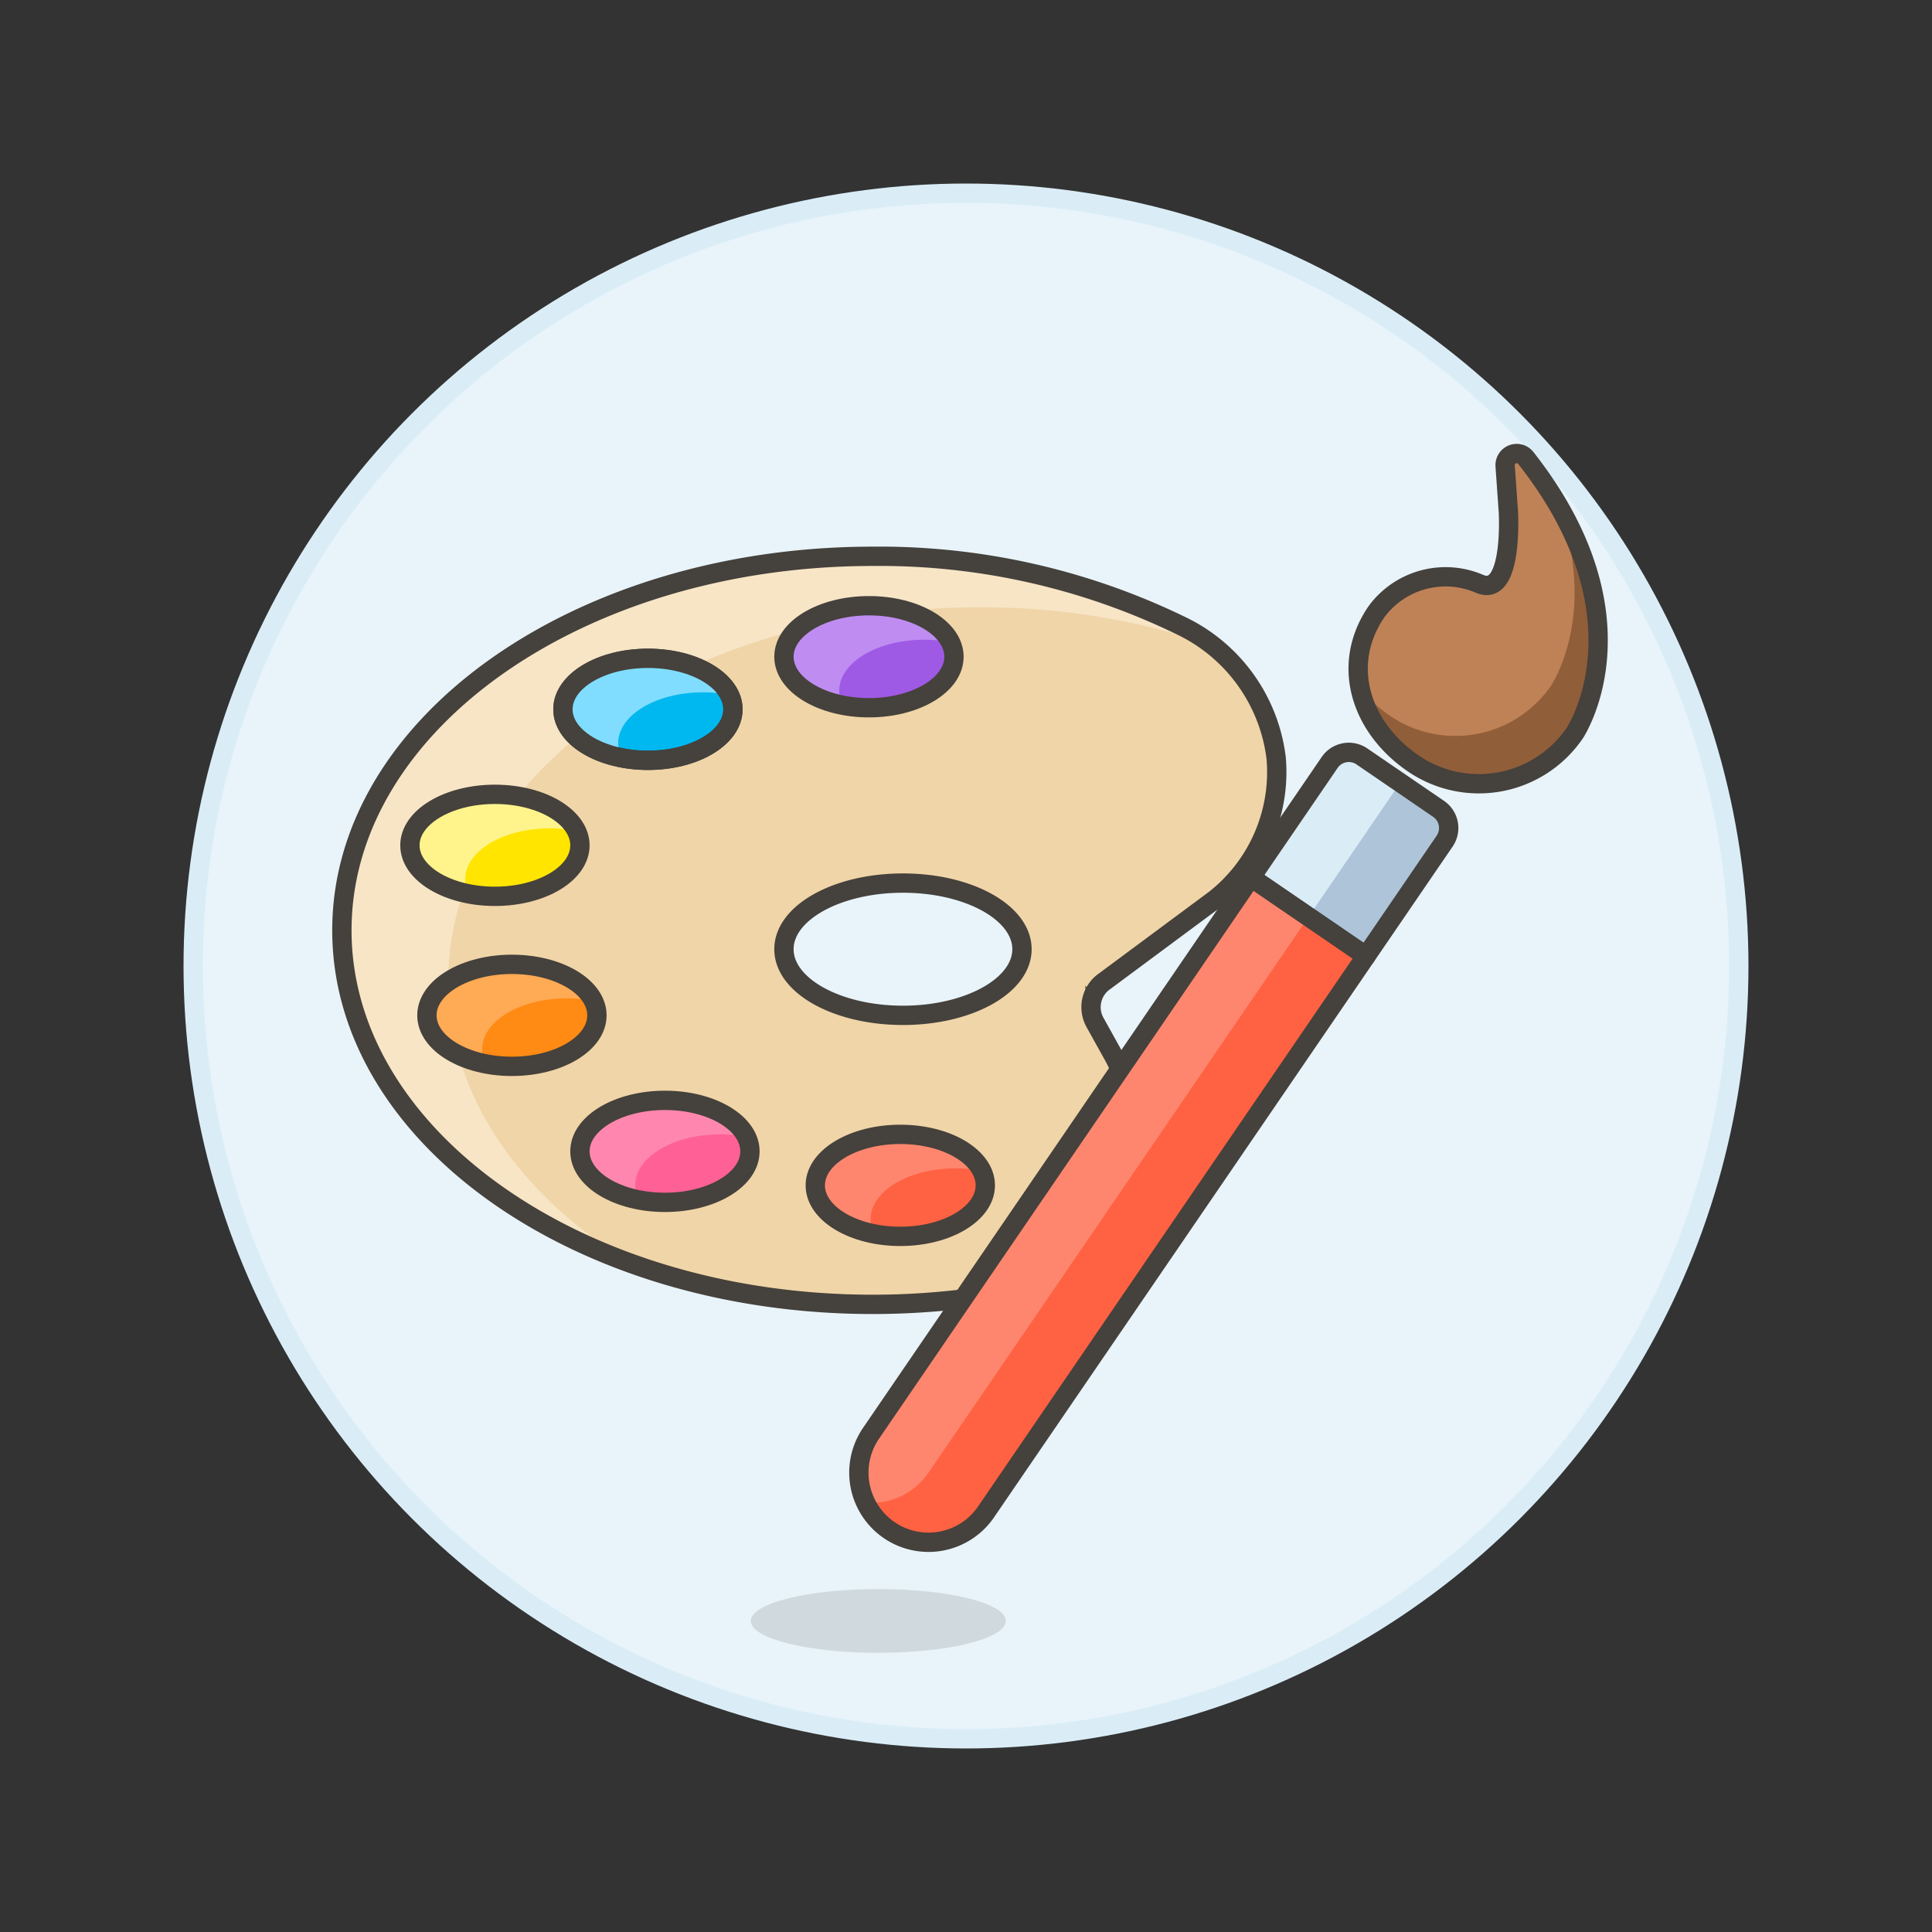 <svg xmlns="http://www.w3.org/2000/svg" viewBox="0 0 100 100"><rect x="0" y="0" width="100" height="100" fill="#333333" stroke="none"/><g class="nc-icon-wrapper"><defs/><circle class="a" cx="50" cy="50" r="40" fill="#e8f4fa" stroke="#daedf7" stroke-miterlimit="10"/><path class="b" d="M66.053 39.231a8.774 8.774 0 0 0-5-6.882 35.662 35.662 0 0 0-15.875-3.555c-15.171 0-27.482 8.668-27.482 19.36s12.311 19.36 27.482 19.36a39.188 39.188 0 0 0 5.034-.326 9.831 9.831 0 0 0 7.288-4.637 7.989 7.989 0 0 0 .079-8.008l-.9-1.619a1.627 1.627 0 0 1 .5-2.138l5.351-3.969a8.383 8.383 0 0 0 3.523-7.586zM46.737 52.554c-3.406 0-6.16-1.531-6.16-3.423s2.754-3.423 6.16-3.423 6.16 1.531 6.16 3.423-2.755 3.423-6.16 3.423z" style="" fill="#f0d5a8"/><path class="c" d="M32.643 65.386C23.77 62.175 17.7 55.664 17.7 48.154c0-10.692 12.311-19.36 27.482-19.36a35.662 35.662 0 0 1 15.875 3.555 9.878 9.878 0 0 1 1.634 1.02 37.163 37.163 0 0 0-12.012-1.936C35.506 31.434 23.2 40.1 23.2 50.794c0 5.833 3.658 11.058 9.447 14.59" style="" fill="#f7e5c6"/><path class="d" d="M66.053 39.231a8.774 8.774 0 0 0-5-6.882 35.662 35.662 0 0 0-15.875-3.555c-15.171 0-27.482 8.668-27.482 19.36s12.311 19.36 27.482 19.36a39.188 39.188 0 0 0 5.034-.326 9.831 9.831 0 0 0 7.288-4.637 7.989 7.989 0 0 0 .079-8.008l-.9-1.619a1.627 1.627 0 0 1 .5-2.138l5.351-3.969a8.383 8.383 0 0 0 3.523-7.586zM46.737 52.554c-3.406 0-6.16-1.531-6.16-3.423s2.754-3.423 6.16-3.423 6.16 1.531 6.16 3.423-2.755 3.423-6.16 3.423z" stroke-miterlimit="10" fill="none" stroke="#45413c"/><ellipse class="e" cx="45.461" cy="83.899" rx="6.6" ry="1.65" fill="#45413c" opacity="0.15"/><ellipse class="f" cx="33.537" cy="36.714" rx="4.4" ry="2.64" stroke-miterlimit="10" stroke="#45413c" fill="#00b8f0"/><path class="g" d="M37.759 35.968c-.537-1.1-2.224-1.894-4.222-1.894-2.43 0-4.4 1.182-4.4 2.64 0 1.176 1.28 2.172 3.05 2.514a1.607 1.607 0 0 1-.19-.754c0-1.463 1.969-2.64 4.4-2.64a6.737 6.737 0 0 1 1.362.134z" style="" fill="#80ddff"/><ellipse class="d" cx="33.537" cy="36.714" rx="4.4" ry="2.64" stroke-miterlimit="10" fill="none" stroke="#45413c"/><ellipse class="h" cx="25.617" cy="43.754" rx="4.4" ry="2.64" style="" fill="#ffe500"/><path class="i" d="M29.839 43.008c-.537-1.1-2.224-1.894-4.222-1.894-2.43 0-4.4 1.182-4.4 2.64 0 1.176 1.28 2.172 3.05 2.514a1.607 1.607 0 0 1-.19-.754c0-1.463 1.969-2.64 4.4-2.64a6.737 6.737 0 0 1 1.362.134z" style="" fill="#fff48c"/><ellipse class="d" cx="25.617" cy="43.754" rx="4.4" ry="2.64" stroke-miterlimit="10" fill="none" stroke="#45413c"/><ellipse class="j" cx="26.497" cy="52.554" rx="4.4" ry="2.64" style="" fill="#ff8a14"/><path class="k" d="M30.719 51.808c-.537-1.095-2.224-1.894-4.222-1.894-2.43 0-4.4 1.182-4.4 2.64 0 1.176 1.28 2.172 3.05 2.514a1.607 1.607 0 0 1-.19-.754c0-1.463 1.969-2.64 4.4-2.64a6.737 6.737 0 0 1 1.362.134z" style="" fill="#ffaa54"/><ellipse class="d" cx="26.497" cy="52.554" rx="4.4" ry="2.64" stroke-miterlimit="10" fill="none" stroke="#45413c"/><g><ellipse class="l" cx="34.417" cy="59.594" rx="4.4" ry="2.64" style="" fill="#ff6196"/><path class="m" d="M38.639 58.848c-.537-1.094-2.224-1.894-4.222-1.894-2.43 0-4.4 1.182-4.4 2.64 0 1.176 1.28 2.172 3.05 2.514a1.607 1.607 0 0 1-.19-.754c0-1.463 1.969-2.64 4.4-2.64a6.737 6.737 0 0 1 1.362.134z" style="" fill="#ff87af"/><ellipse class="d" cx="34.417" cy="59.594" rx="4.4" ry="2.64" stroke-miterlimit="10" fill="none" stroke="#45413c"/></g><g><ellipse class="n" cx="44.977" cy="33.992" rx="4.4" ry="2.64" style="" fill="#9f5ae5"/><path class="o" d="M49.2 33.246c-.537-1.095-2.224-1.894-4.222-1.894-2.43 0-4.4 1.182-4.4 2.64 0 1.175 1.28 2.171 3.05 2.513a1.6 1.6 0 0 1-.19-.753c0-1.464 1.969-2.64 4.4-2.64a6.666 6.666 0 0 1 1.362.134z" style="" fill="#bf8df2"/><ellipse class="d" cx="44.977" cy="33.992" rx="4.4" ry="2.64" stroke-miterlimit="10" fill="none" stroke="#45413c"/></g><g><ellipse class="p" cx="46.599" cy="61.354" rx="4.4" ry="2.64" style="" fill="#ff6242"/><path class="q" d="M50.821 60.608c-.536-1.095-2.224-1.894-4.222-1.894-2.43 0-4.4 1.182-4.4 2.64 0 1.176 1.281 2.172 3.05 2.514a1.607 1.607 0 0 1-.19-.754c0-1.463 1.969-2.64 4.4-2.64a6.73 6.73 0 0 1 1.362.134z" style="" fill="#ff866e"/><ellipse class="d" cx="46.599" cy="61.354" rx="4.4" ry="2.64" stroke-miterlimit="10" fill="none" stroke="#45413c"/></g><g><path class="r" d="M70.492 39.153a1.2 1.2 0 0 0-1.67.314l-4.07 5.952 5.953 4.07 4.069-5.952a1.2 1.2 0 0 0-.314-1.671z" style="" fill="#adc4d9"/><path class="s" d="M68.822 39.467l-4.07 5.952 2.977 2.035 4.747-6.944-1.984-1.357a1.2 1.2 0 0 0-1.67.314z" style="" fill="#daedf7"/><path class="t" d="M70.492 39.153a1.2 1.2 0 0 0-1.67.314l-4.07 5.952 5.953 4.07 4.069-5.952a1.2 1.2 0 0 0-.314-1.671z" fill="none" stroke="#45413c" stroke-linecap="round" stroke-linejoin="round"/><path class="q" d="M64.752 45.419L45.084 74.188a3.606 3.606 0 0 0 .941 5.011 3.606 3.606 0 0 0 5.011-.941l19.669-28.769z" style="" fill="#ff866e"/><path class="p" d="M44.808 77.785a3.638 3.638 0 0 0 1.217 1.415 3.611 3.611 0 0 0 5.011-.941l19.669-28.77-2.976-2.035L48.06 76.223a3.6 3.6 0 0 1-2.311 1.507 4 4 0 0 1-.941.055z" style="" fill="#ff6242"/><path class="t" d="M64.752 45.419L45.084 74.188a3.606 3.606 0 0 0 .941 5.011 3.606 3.606 0 0 0 5.011-.941l19.669-28.769z" fill="none" stroke="#45413c" stroke-linecap="round" stroke-linejoin="round"/><path class="u" d="M77.906 24.121a.6.6 0 0 1 1.072-.414c6.529 8.3 2.528 14.242 2.528 14.242a6.01 6.01 0 0 1-8.352 1.569c-2.739-1.873-3.781-5.116-1.908-7.856a4.442 4.442 0 0 1 5.35-1.437c1.735.712 1.478-3.721 1.478-3.721z" style="" fill="#bf8256"/><path class="v" d="M80.606 26.072c4.157 7.041.9 11.877.9 11.877a6.01 6.01 0 0 1-8.352 1.569 6.383 6.383 0 0 1-2.747-3.872 7.122 7.122 0 0 0 1.534 1.4 6.013 6.013 0 0 0 8.35-1.569s2.5-3.723.312-9.4" style="" fill="#915e3a"/><path class="t" d="M77.906 24.121a.6.6 0 0 1 1.072-.414c6.529 8.3 2.528 14.242 2.528 14.242a6.01 6.01 0 0 1-8.352 1.569c-2.739-1.873-3.781-5.116-1.908-7.856a4.442 4.442 0 0 1 5.35-1.437c1.735.712 1.478-3.721 1.478-3.721z" fill="none" stroke="#45413c" stroke-linecap="round" stroke-linejoin="round"/></g></g></svg>